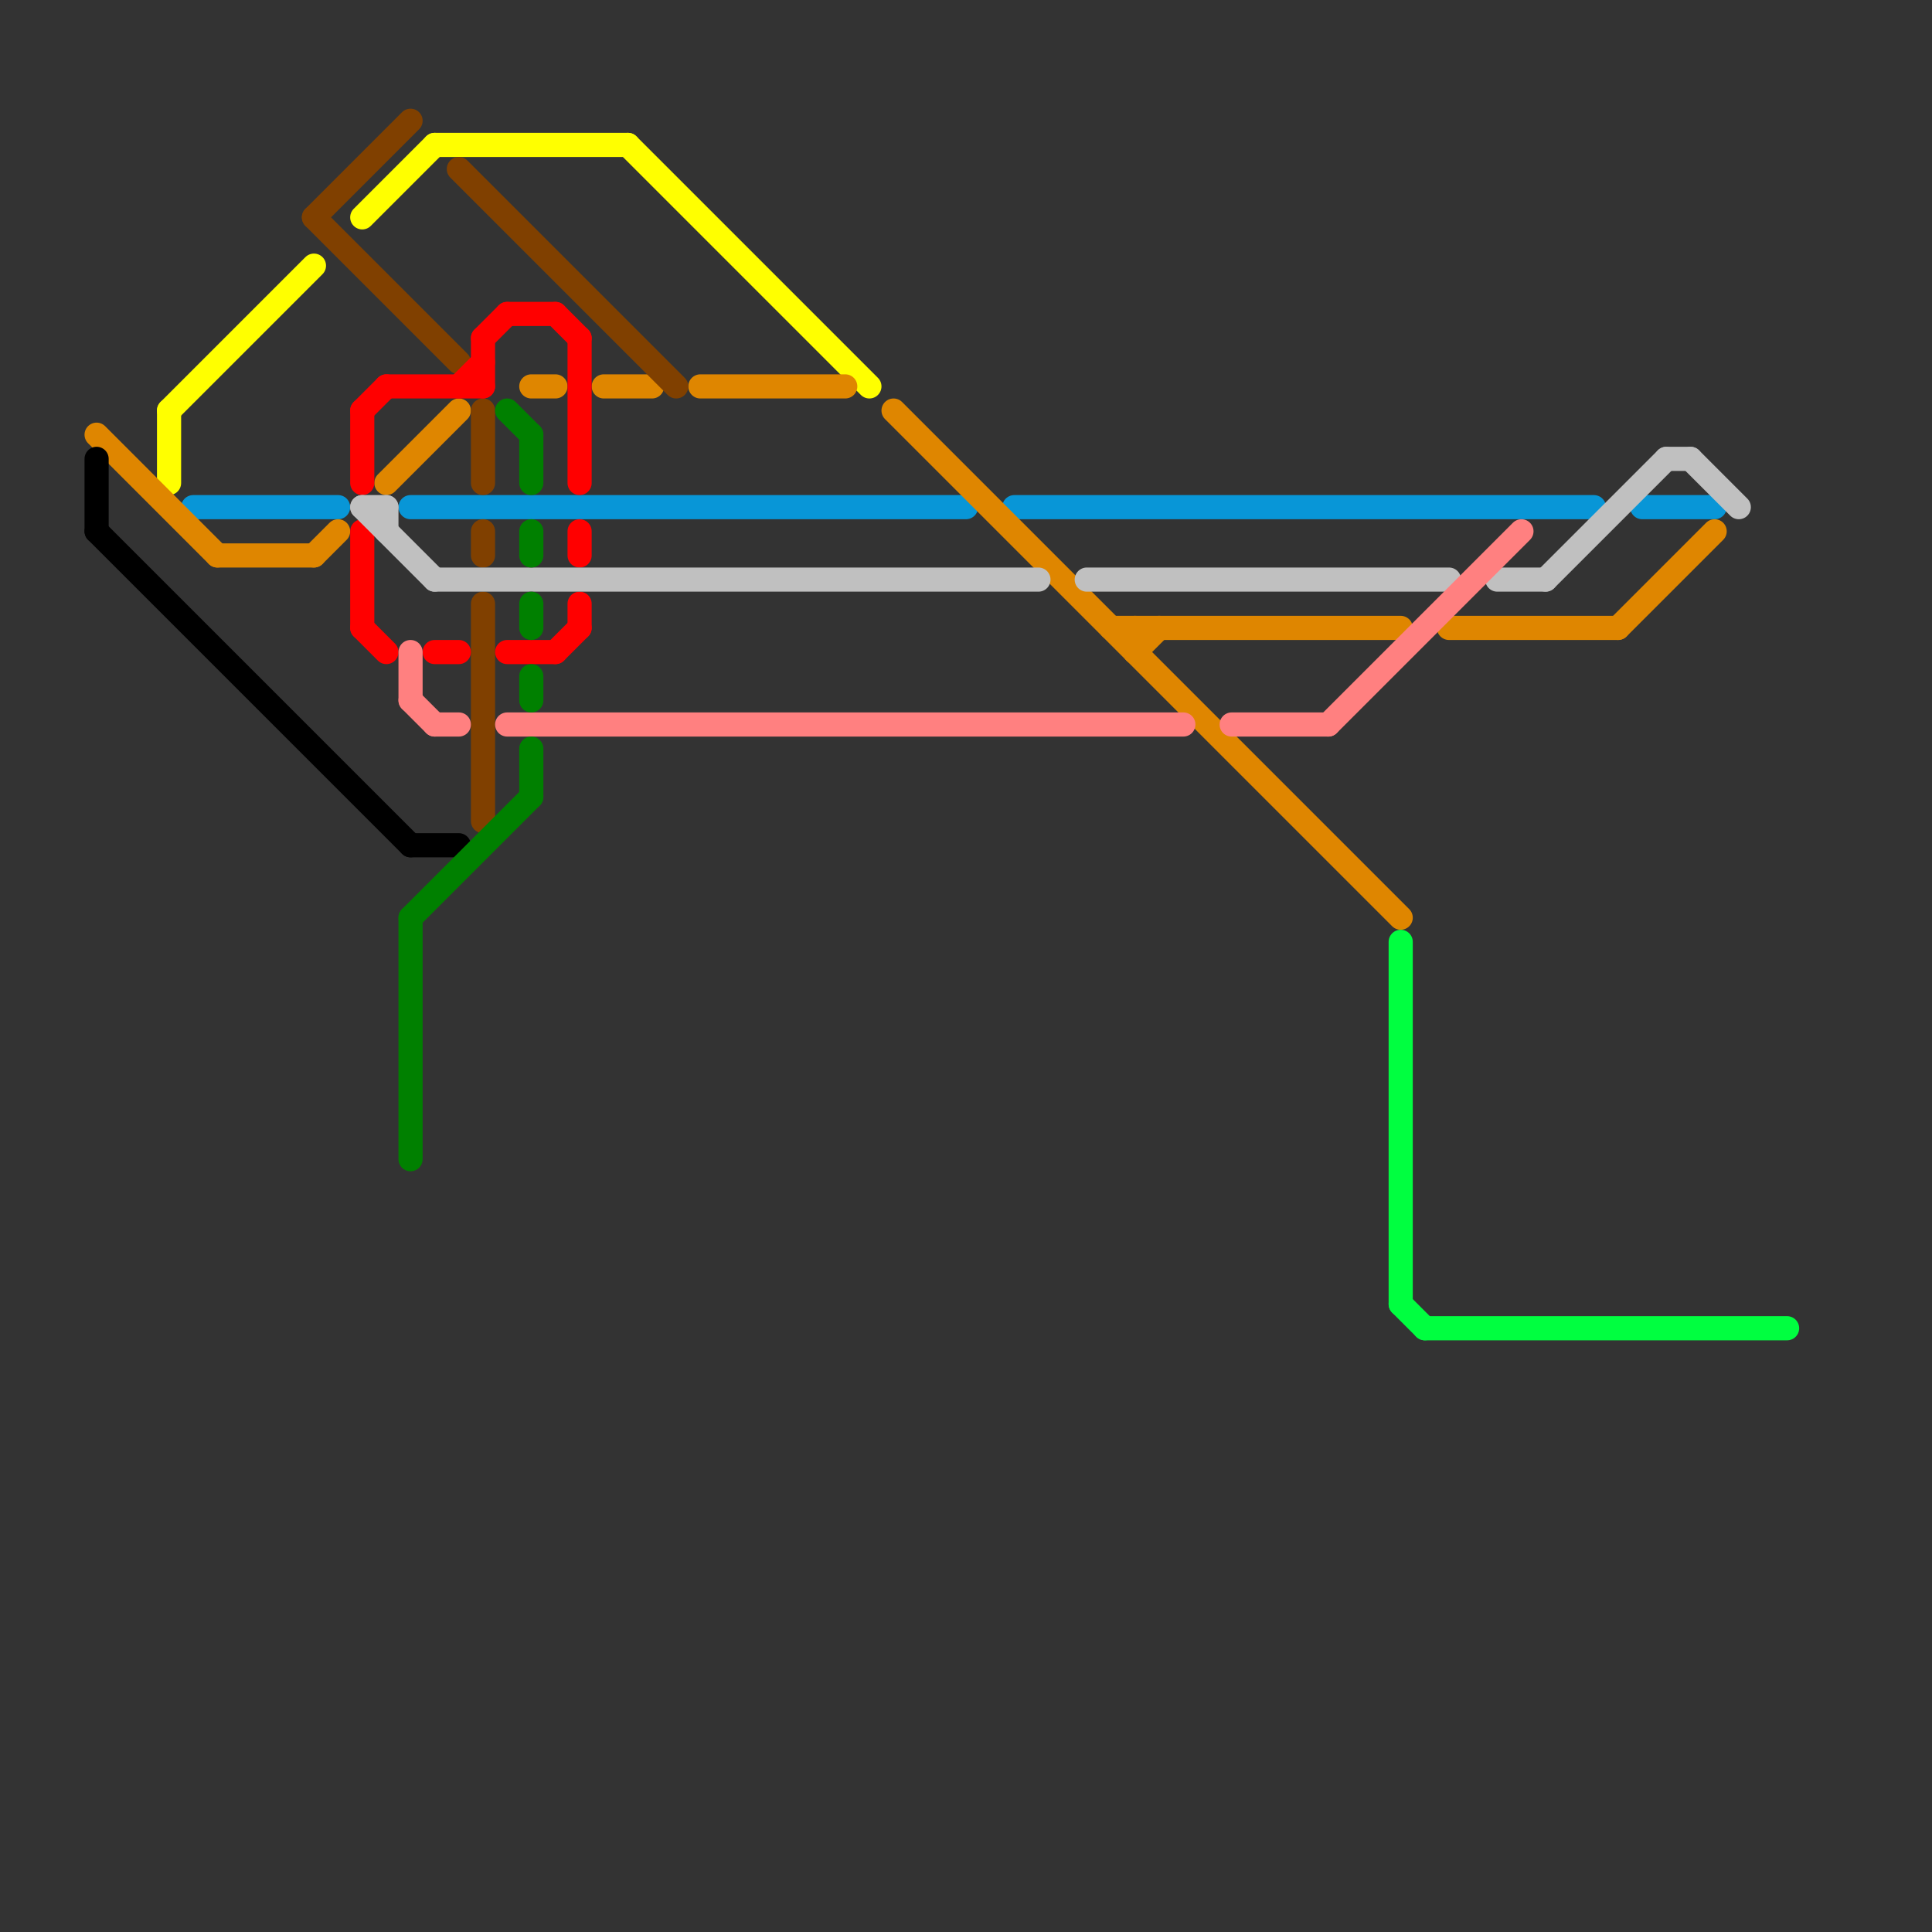 
<svg version="1.1" xmlns="http://www.w3.org/2000/svg" viewBox="0 0 80 80">
<rect x="0" y="0" width="80" height="80" fill="#333333" stroke="none"/>
<style>text { font: 1px Helvetica; font-weight: 600; white-space: pre; dominant-baseline: central; } line { stroke-width: 1; fill: none; stroke-linecap: round; stroke-linejoin: round; } .c0 { stroke: #ffff00 } .c1 { stroke: #0896d7 } .c2 { stroke: #df8600 } .c3 { stroke: #000000 } .c4 { stroke: #804000 } .c5 { stroke: #ff0000 } .c6 { stroke: #c0c0c0 } .c7 { stroke: #ff8080 } .c8 { stroke: #008000 } .c9 { stroke: #00ff40 }</style><defs><g id="wm-xf"><circle r="1.2" fill="#000"/><circle r="0.9" fill="#fff"/><circle r="0.6" fill="#000"/><circle r="0.3" fill="#fff"/></g><g id="wm"><circle r="0.6" fill="#000"/><circle r="0.3" fill="#fff"/></g></defs><line class="c0" x1="18" y1="6" x2="26" y2="6"/><line class="c0" x1="26" y1="6" x2="36" y2="16"/><line class="c0" x1="7" y1="17" x2="7" y2="20"/><line class="c0" x1="7" y1="17" x2="13" y2="11"/><line class="c0" x1="15" y1="9" x2="18" y2="6"/><line class="c1" x1="8" y1="21" x2="14" y2="21"/><line class="c1" x1="17" y1="21" x2="40" y2="21"/><line class="c1" x1="42" y1="21" x2="66" y2="21"/><line class="c1" x1="68" y1="21" x2="71" y2="21"/><line class="c2" x1="9" y1="23" x2="13" y2="23"/><line class="c2" x1="46" y1="26" x2="58" y2="26"/><line class="c2" x1="60" y1="26" x2="67" y2="26"/><line class="c2" x1="37" y1="17" x2="58" y2="38"/><line class="c2" x1="22" y1="16" x2="23" y2="16"/><line class="c2" x1="67" y1="26" x2="71" y2="22"/><line class="c2" x1="4" y1="18" x2="9" y2="23"/><line class="c2" x1="25" y1="16" x2="27" y2="16"/><line class="c2" x1="13" y1="23" x2="14" y2="22"/><line class="c2" x1="16" y1="20" x2="19" y2="17"/><line class="c2" x1="29" y1="16" x2="35" y2="16"/><line class="c2" x1="47" y1="26" x2="47" y2="27"/><line class="c2" x1="47" y1="27" x2="48" y2="26"/><line class="c3" x1="4" y1="22" x2="17" y2="35"/><line class="c3" x1="17" y1="35" x2="19" y2="35"/><line class="c3" x1="4" y1="19" x2="4" y2="22"/><line class="c4" x1="20" y1="22" x2="20" y2="23"/><line class="c4" x1="13" y1="9" x2="19" y2="15"/><line class="c4" x1="13" y1="9" x2="17" y2="5"/><line class="c4" x1="20" y1="17" x2="20" y2="20"/><line class="c4" x1="20" y1="25" x2="20" y2="34"/><line class="c4" x1="19" y1="7" x2="28" y2="16"/><line class="c5" x1="23" y1="27" x2="24" y2="26"/><line class="c5" x1="18" y1="27" x2="19" y2="27"/><line class="c5" x1="15" y1="17" x2="16" y2="16"/><line class="c5" x1="15" y1="22" x2="15" y2="26"/><line class="c5" x1="21" y1="13" x2="23" y2="13"/><line class="c5" x1="23" y1="13" x2="24" y2="14"/><line class="c5" x1="16" y1="16" x2="20" y2="16"/><line class="c5" x1="19" y1="16" x2="20" y2="15"/><line class="c5" x1="24" y1="22" x2="24" y2="23"/><line class="c5" x1="15" y1="26" x2="16" y2="27"/><line class="c5" x1="21" y1="27" x2="23" y2="27"/><line class="c5" x1="24" y1="25" x2="24" y2="26"/><line class="c5" x1="20" y1="14" x2="21" y2="13"/><line class="c5" x1="20" y1="14" x2="20" y2="16"/><line class="c5" x1="24" y1="14" x2="24" y2="20"/><line class="c5" x1="15" y1="17" x2="15" y2="20"/><line class="c6" x1="64" y1="24" x2="69" y2="19"/><line class="c6" x1="70" y1="19" x2="72" y2="21"/><line class="c6" x1="16" y1="21" x2="16" y2="22"/><line class="c6" x1="69" y1="19" x2="70" y2="19"/><line class="c6" x1="62" y1="24" x2="64" y2="24"/><line class="c6" x1="18" y1="24" x2="43" y2="24"/><line class="c6" x1="15" y1="21" x2="16" y2="21"/><line class="c6" x1="45" y1="24" x2="60" y2="24"/><line class="c6" x1="15" y1="21" x2="18" y2="24"/><line class="c7" x1="17" y1="29" x2="18" y2="30"/><line class="c7" x1="18" y1="30" x2="19" y2="30"/><line class="c7" x1="21" y1="30" x2="49" y2="30"/><line class="c7" x1="17" y1="27" x2="17" y2="29"/><line class="c7" x1="51" y1="30" x2="55" y2="30"/><line class="c7" x1="55" y1="30" x2="63" y2="22"/><line class="c8" x1="17" y1="38" x2="17" y2="48"/><line class="c8" x1="22" y1="31" x2="22" y2="33"/><line class="c8" x1="22" y1="18" x2="22" y2="20"/><line class="c8" x1="22" y1="22" x2="22" y2="23"/><line class="c8" x1="21" y1="17" x2="22" y2="18"/><line class="c8" x1="22" y1="28" x2="22" y2="29"/><line class="c8" x1="17" y1="38" x2="22" y2="33"/><line class="c8" x1="22" y1="25" x2="22" y2="26"/><line class="c9" x1="58" y1="39" x2="58" y2="54"/><line class="c9" x1="58" y1="54" x2="59" y2="55"/><line class="c9" x1="59" y1="55" x2="74" y2="55"/>
</svg>
